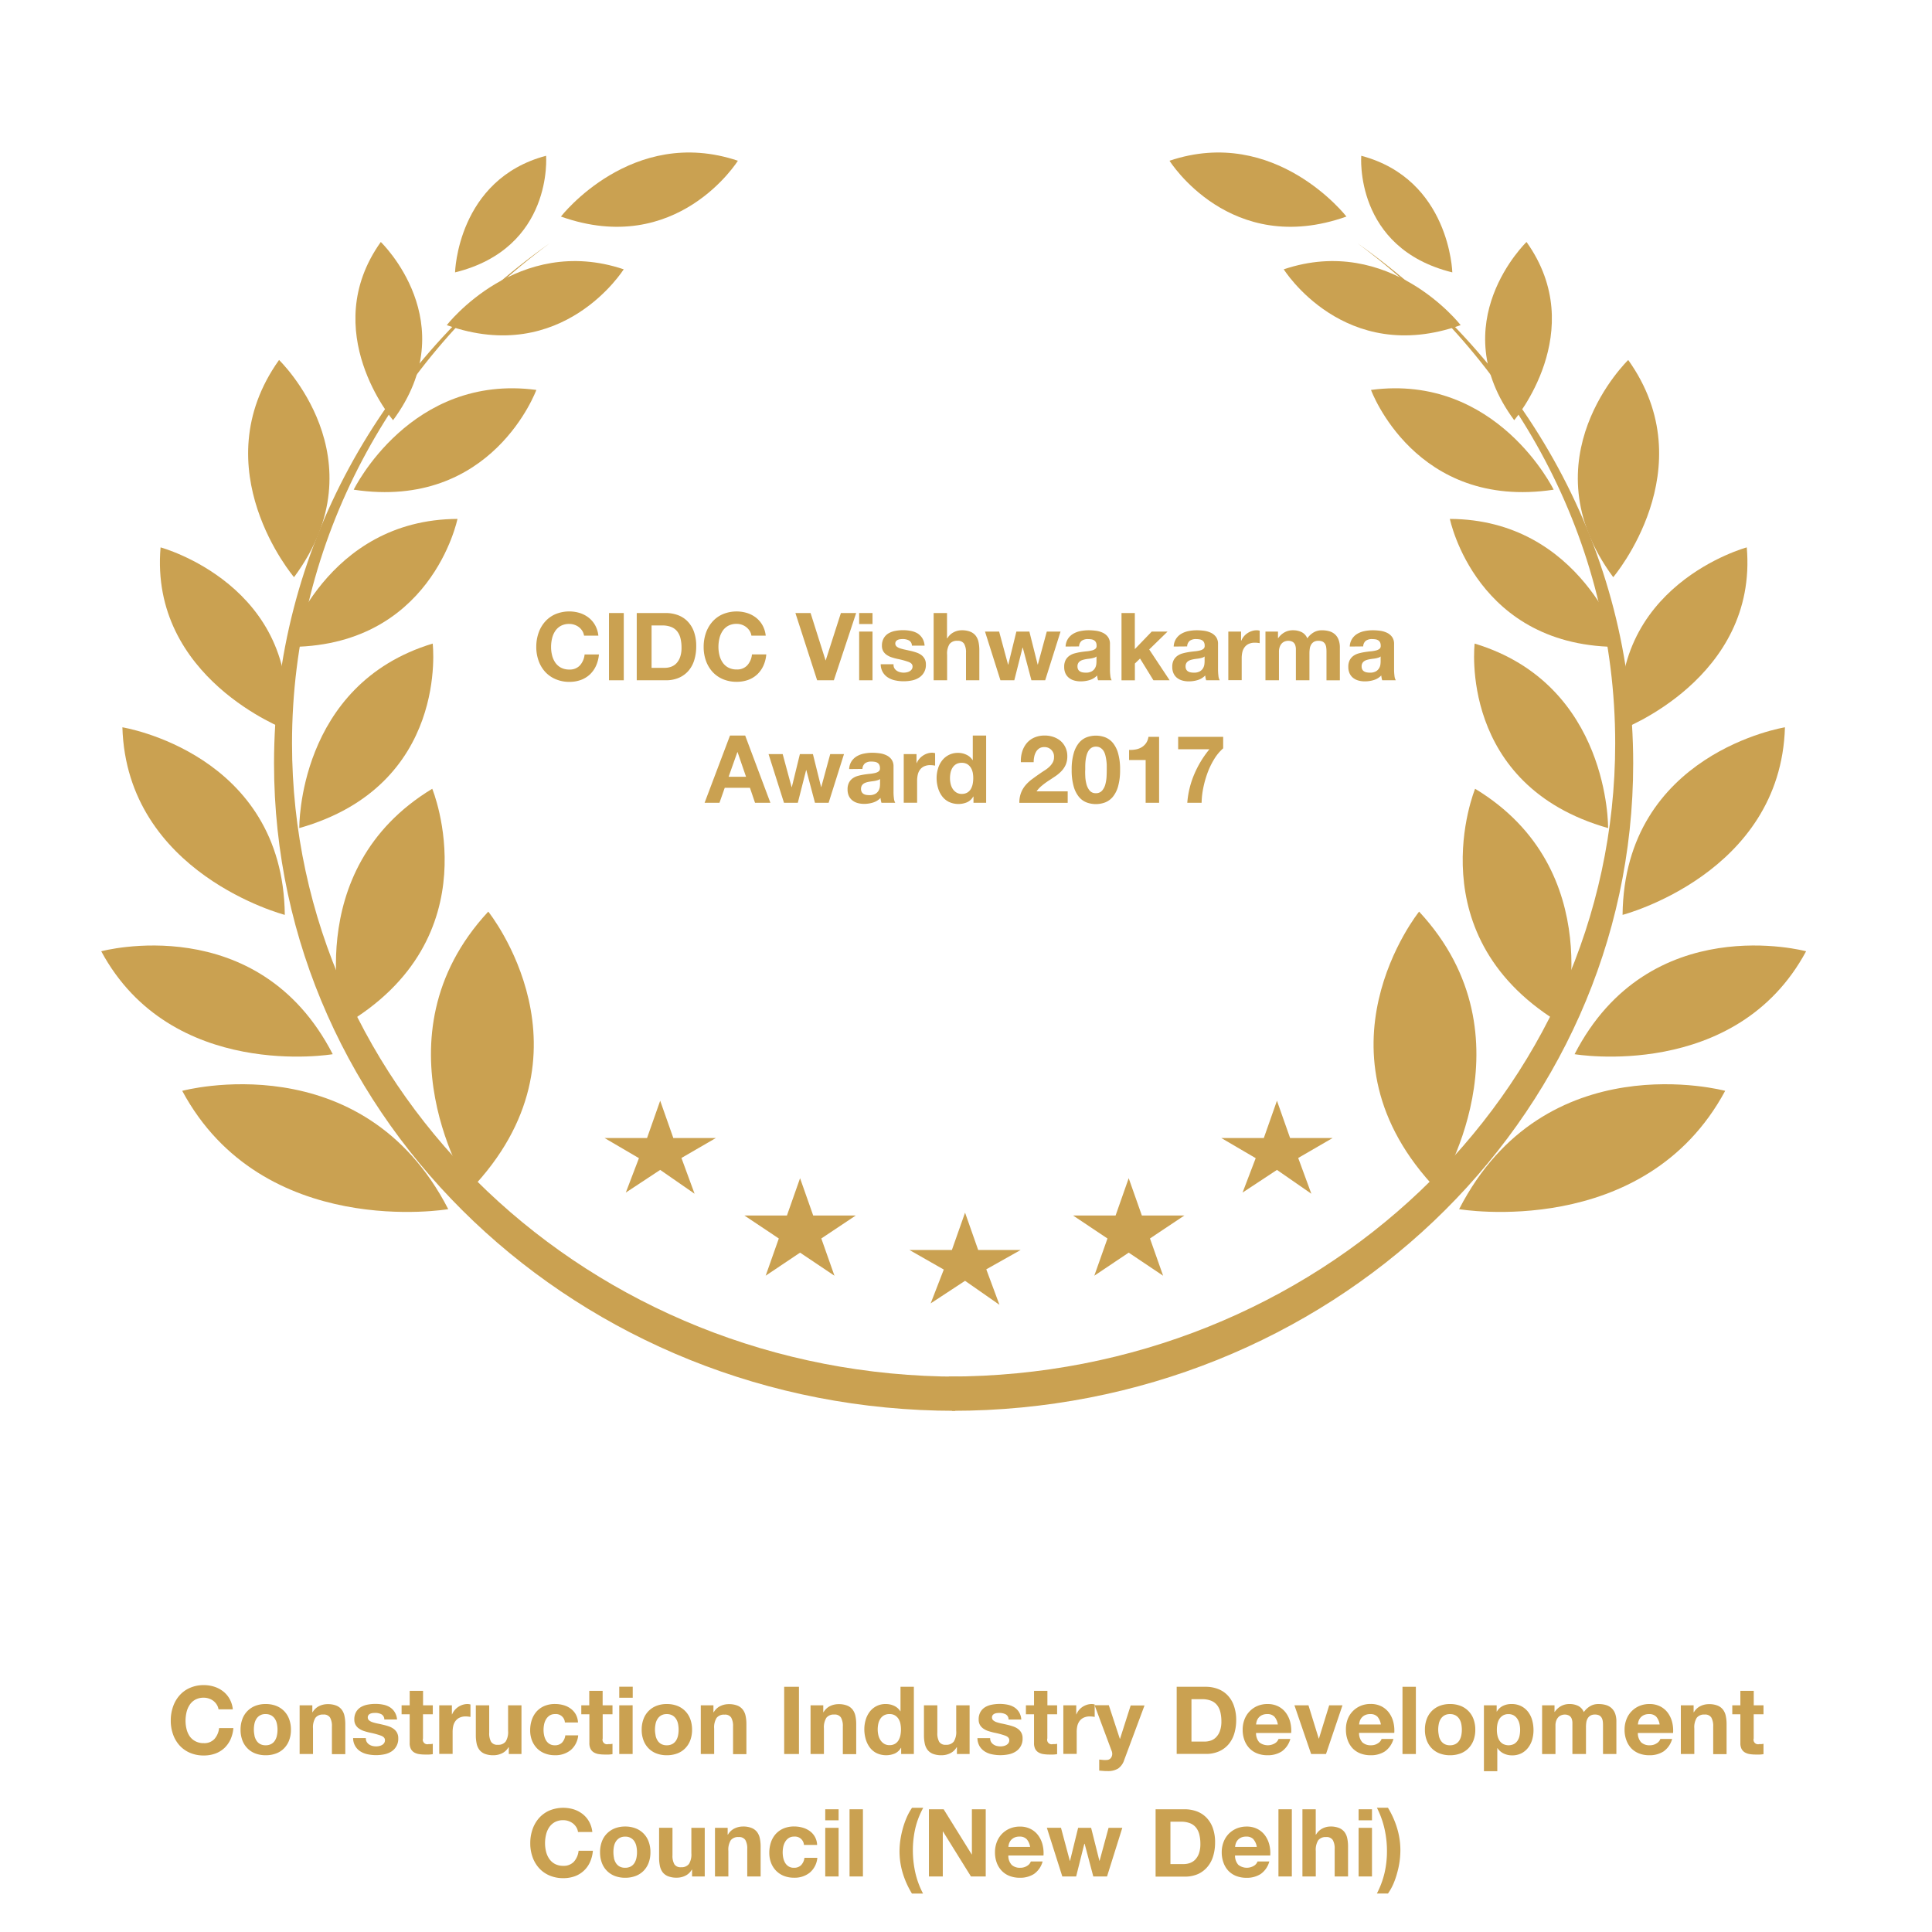 <svg xmlns="http://www.w3.org/2000/svg" xmlns:xlink="http://www.w3.org/1999/xlink" viewBox="0 0 800 800"><defs><style>.cls-1{isolation:isolate;}.cls-2{fill:#caa151;}.cls-3{opacity:0.15;mix-blend-mode:multiply;fill:url(#radial-gradient);}</style><radialGradient id="radial-gradient" cx="-7074.27" cy="162788.05" r="4305.69" gradientTransform="translate(1024.66 -776.97) scale(0.09 0.01)" gradientUnits="userSpaceOnUse"><stop offset="0" stop-color="#666"/><stop offset="0.25" stop-color="#848484" stop-opacity="0.79"/><stop offset="0.78" stop-color="#cfcfcf" stop-opacity="0.25"/><stop offset="1" stop-color="#f2f2f2" stop-opacity="0"/></radialGradient></defs><g class="cls-1"><g id="Layer_1" data-name="Layer 1"><path class="cls-2" d="M241.14,261.27a6.09,6.09,0,0,0-1.37-1.54,6.2,6.2,0,0,0-1.85-1,6.3,6.3,0,0,0-2.17-.37,7.17,7.17,0,0,0-3.51.79,6.71,6.71,0,0,0-2.34,2.15,9.34,9.34,0,0,0-1.3,3.06,14.93,14.93,0,0,0-.41,3.55,13.78,13.78,0,0,0,.41,3.41,9.15,9.15,0,0,0,1.3,3,6.73,6.73,0,0,0,2.34,2.12,7.17,7.17,0,0,0,3.51.8,5.65,5.65,0,0,0,4.39-1.72,7.91,7.91,0,0,0,1.93-4.52H248a14.25,14.25,0,0,1-1.21,4.72,11.46,11.46,0,0,1-2.57,3.59,11,11,0,0,1-3.75,2.26,13.71,13.71,0,0,1-4.72.78A14.28,14.28,0,0,1,230,281.2a12.34,12.34,0,0,1-4.31-3.06,13.47,13.47,0,0,1-2.69-4.59,16.86,16.86,0,0,1-.94-5.67,17.49,17.49,0,0,1,.94-5.79,13.79,13.79,0,0,1,2.69-4.66,12.23,12.23,0,0,1,4.31-3.12,15,15,0,0,1,10.1-.47,11.81,11.81,0,0,1,3.67,1.93,10.42,10.42,0,0,1,2.67,3.14,11.43,11.43,0,0,1,1.33,4.29h-5.93A5.14,5.14,0,0,0,241.14,261.27Z"/><path class="cls-2" d="M258.29,253.84v27.85h-6.12V253.84Z"/><path class="cls-2" d="M275.69,253.84a14.41,14.41,0,0,1,5,.86,10.87,10.87,0,0,1,4,2.57,12,12,0,0,1,2.65,4.29,17.31,17.31,0,0,1,.95,6.05,19.21,19.21,0,0,1-.78,5.61,12.24,12.24,0,0,1-2.35,4.45,11.06,11.06,0,0,1-3.94,2.94,13.29,13.29,0,0,1-5.56,1.08h-12V253.84Zm-.43,22.7a7.75,7.75,0,0,0,2.57-.43,5.7,5.7,0,0,0,2.23-1.42,7.21,7.21,0,0,0,1.56-2.6,11.37,11.37,0,0,0,.58-3.9,15.87,15.87,0,0,0-.41-3.8,7.65,7.65,0,0,0-1.34-2.91,6.05,6.05,0,0,0-2.48-1.85,9.86,9.86,0,0,0-3.8-.64H269.8v17.55Z"/><path class="cls-2" d="M310.44,261.27a6.25,6.25,0,0,0-3.22-2.57,6.29,6.29,0,0,0-2.16-.37,7.17,7.17,0,0,0-3.51.79,6.54,6.54,0,0,0-2.34,2.15,9.35,9.35,0,0,0-1.31,3.06,15.46,15.46,0,0,0-.41,3.55,14.28,14.28,0,0,0,.41,3.41,9.17,9.17,0,0,0,1.31,3,6.55,6.55,0,0,0,2.34,2.12,7.17,7.17,0,0,0,3.51.8,5.63,5.63,0,0,0,4.38-1.72,7.85,7.85,0,0,0,1.93-4.52h5.93a14,14,0,0,1-1.21,4.72,11.46,11.46,0,0,1-2.57,3.59,11,11,0,0,1-3.74,2.26,13.75,13.75,0,0,1-4.72.78,14.33,14.33,0,0,1-5.76-1.11,12.34,12.34,0,0,1-4.31-3.06,13.63,13.63,0,0,1-2.69-4.59,16.86,16.86,0,0,1-.93-5.67,17.49,17.49,0,0,1,.93-5.79,14,14,0,0,1,2.69-4.66,12.23,12.23,0,0,1,4.31-3.12,15,15,0,0,1,10.1-.47,11.81,11.81,0,0,1,3.67,1.93,10.42,10.42,0,0,1,2.67,3.14,11.25,11.25,0,0,1,1.33,4.29h-5.93A5,5,0,0,0,310.44,261.27Z"/><path class="cls-2" d="M338.36,281.69l-9-27.85h6.28l6.2,19.58h.08l6.28-19.58h6.32l-9.24,27.85Z"/><path class="cls-2" d="M355.76,258.4v-4.56h5.53v4.56Zm5.53,3.12v20.17h-5.53V261.52Z"/><path class="cls-2" d="M370.32,276.67a3.37,3.37,0,0,0,1,1.06,4.19,4.19,0,0,0,1.34.6,6.39,6.39,0,0,0,1.58.2,6,6,0,0,0,1.23-.14,4,4,0,0,0,1.17-.43,2.63,2.63,0,0,0,.88-.78,2.06,2.06,0,0,0,.35-1.23c0-.83-.55-1.45-1.66-1.87a34.1,34.1,0,0,0-4.62-1.25c-.81-.18-1.59-.39-2.36-.64a7.94,7.94,0,0,1-2.05-1,4.75,4.75,0,0,1-1.44-1.52,4.32,4.32,0,0,1-.55-2.24,6.06,6.06,0,0,1,.77-3.2,5.55,5.55,0,0,1,2-2,8.79,8.79,0,0,1,2.81-1,16.93,16.93,0,0,1,3.2-.29,15.88,15.88,0,0,1,3.18.31,8.64,8.64,0,0,1,2.75,1,6.51,6.51,0,0,1,2,2,6.6,6.6,0,0,1,.95,3.1h-5.26a2.41,2.41,0,0,0-1.21-2.16,5.52,5.52,0,0,0-2.58-.57,9.22,9.22,0,0,0-1,.06,3.34,3.34,0,0,0-1,.25,2,2,0,0,0-.76.57,1.64,1.64,0,0,0,.23,2.2,4,4,0,0,0,1.42.76,18.09,18.09,0,0,0,2,.53l2.3.51a22.81,22.81,0,0,1,2.36.66,7.73,7.73,0,0,1,2.05,1,5,5,0,0,1,1.44,1.6,4.66,4.66,0,0,1,.55,2.36,6.11,6.11,0,0,1-2.89,5.5,8.48,8.48,0,0,1-2.94,1.15,17.29,17.29,0,0,1-3.38.33,16.3,16.3,0,0,1-3.43-.35,8.84,8.84,0,0,1-3-1.17,6.37,6.37,0,0,1-3.06-5.54H370A3,3,0,0,0,370.32,276.67Z"/><path class="cls-2" d="M392.14,253.84v10.49h.12a6.38,6.38,0,0,1,2.69-2.55,7.17,7.17,0,0,1,3.2-.8,9.41,9.41,0,0,1,3.64.6,5.39,5.39,0,0,1,2.25,1.68,6.56,6.56,0,0,1,1.15,2.61,16.37,16.37,0,0,1,.33,3.41v12.41H400V270.3a7.08,7.08,0,0,0-.78-3.73,3,3,0,0,0-2.77-1.22,3.8,3.8,0,0,0-3.27,1.34,7.45,7.45,0,0,0-1,4.43v10.57H386.6V253.84Z"/><path class="cls-2" d="M427.09,281.69l-3.59-13.54h-.08L420,281.69h-5.74l-6.39-20.17h5.85l3.7,13.69h.08l3.36-13.69h5.38l3.43,13.65h.08l3.7-13.65h5.7l-6.36,20.17Z"/><path class="cls-2" d="M441.24,267.72a6.36,6.36,0,0,1,1-3.23,6.63,6.63,0,0,1,2.18-2.07,9.48,9.48,0,0,1,3-1.11,17.11,17.11,0,0,1,3.34-.33,23.11,23.11,0,0,1,3.08.21,9.55,9.55,0,0,1,2.85.84,5.5,5.5,0,0,1,2.1,1.74,4.81,4.81,0,0,1,.82,2.94V277.2a19.89,19.89,0,0,0,.16,2.61,4.52,4.52,0,0,0,.55,1.88h-5.62a8,8,0,0,1-.26-1,8.12,8.12,0,0,1-.13-1,7.34,7.34,0,0,1-3.12,1.91,12.69,12.69,0,0,1-3.67.54,9.67,9.67,0,0,1-2.69-.35,6.12,6.12,0,0,1-2.18-1.09,5.13,5.13,0,0,1-1.47-1.87,6.36,6.36,0,0,1-.52-2.69,5.91,5.91,0,0,1,.6-2.83,5.07,5.07,0,0,1,1.56-1.77,6.85,6.85,0,0,1,2.19-1,23.09,23.09,0,0,1,2.47-.53c.84-.13,1.65-.23,2.46-.31a14.27,14.27,0,0,0,2.14-.35,3.68,3.68,0,0,0,1.49-.68,1.5,1.5,0,0,0,.5-1.31,2.86,2.86,0,0,0-.29-1.42,2.06,2.06,0,0,0-.78-.82,3,3,0,0,0-1.13-.39,10,10,0,0,0-1.38-.1,4.29,4.29,0,0,0-2.58.7,3.14,3.14,0,0,0-1.09,2.34Zm12.79,4.1a2.44,2.44,0,0,1-.87.49,10.94,10.94,0,0,1-1.13.29c-.41.08-.83.14-1.27.19s-.89.12-1.33.2a11.07,11.07,0,0,0-1.23.31,3.7,3.7,0,0,0-1.05.53,2.44,2.44,0,0,0-.72.84,2.67,2.67,0,0,0-.27,1.28,2.63,2.63,0,0,0,.27,1.25,2,2,0,0,0,.74.8,3.09,3.09,0,0,0,1.09.41,6.88,6.88,0,0,0,1.29.12,4.8,4.8,0,0,0,2.53-.55,3.63,3.63,0,0,0,1.33-1.31,4.16,4.16,0,0,0,.53-1.54,11.36,11.36,0,0,0,.09-1.24Z"/><path class="cls-2" d="M469.91,253.84v14.94l7-7.26h6.55l-7.6,7.41,8.46,12.76h-6.71l-5.54-9-2.14,2.06v6.95h-5.54V253.84Z"/><path class="cls-2" d="M486,267.72a6.45,6.45,0,0,1,1-3.23,6.63,6.63,0,0,1,2.18-2.07,9.54,9.54,0,0,1,3-1.11,16.94,16.94,0,0,1,3.33-.33,23,23,0,0,1,3.08.21,9.55,9.55,0,0,1,2.85.84,5.6,5.6,0,0,1,2.11,1.74,4.88,4.88,0,0,1,.81,2.94V277.2a21.78,21.78,0,0,0,.16,2.61,4.52,4.52,0,0,0,.55,1.88h-5.62a8,8,0,0,1-.25-1,8.13,8.13,0,0,1-.14-1,7.28,7.28,0,0,1-3.12,1.91,12.69,12.69,0,0,1-3.67.54,9.67,9.67,0,0,1-2.69-.35,6.12,6.12,0,0,1-2.18-1.09,5.1,5.1,0,0,1-1.46-1.87,6.36,6.36,0,0,1-.53-2.69,5.91,5.91,0,0,1,.6-2.83,5.17,5.17,0,0,1,1.56-1.77,6.85,6.85,0,0,1,2.19-1,23.63,23.63,0,0,1,2.47-.53c.84-.13,1.65-.23,2.46-.31a14.63,14.63,0,0,0,2.15-.35,3.63,3.63,0,0,0,1.48-.68,1.54,1.54,0,0,0,.51-1.31,2.85,2.85,0,0,0-.3-1.42,2.06,2.06,0,0,0-.78-.82,3,3,0,0,0-1.13-.39,10,10,0,0,0-1.38-.1,4.29,4.29,0,0,0-2.58.7,3.17,3.17,0,0,0-1.09,2.34Zm12.8,4.1a2.58,2.58,0,0,1-.88.49,10.94,10.94,0,0,1-1.13.29c-.41.08-.83.14-1.27.19s-.88.12-1.33.2a10.38,10.38,0,0,0-1.22.31,3.63,3.63,0,0,0-1.06.53,2.44,2.44,0,0,0-.72.84,2.67,2.67,0,0,0-.27,1.28,2.63,2.63,0,0,0,.27,1.25,2,2,0,0,0,.74.8,3.09,3.09,0,0,0,1.09.41,6.88,6.88,0,0,0,1.29.12,4.86,4.86,0,0,0,2.54-.55,3.6,3.6,0,0,0,1.32-1.31,4.16,4.16,0,0,0,.53-1.54,11.83,11.83,0,0,0,.1-1.24Z"/><path class="cls-2" d="M513.9,261.52v3.75H514a6.86,6.86,0,0,1,2.57-3.1,7.35,7.35,0,0,1,1.83-.88,6.57,6.57,0,0,1,2-.31,4.26,4.26,0,0,1,1.21.19v5.15c-.26-.05-.57-.1-.93-.14a9.74,9.74,0,0,0-1.06-.05,5.86,5.86,0,0,0-2.57.5,4.48,4.48,0,0,0-1.7,1.39,5.6,5.6,0,0,0-.92,2,11.31,11.31,0,0,0-.27,2.54v9.09h-5.54V261.52Z"/><path class="cls-2" d="M529.19,261.52v2.73h.08a7.73,7.73,0,0,1,2.63-2.41,7,7,0,0,1,3.53-.86,8.06,8.06,0,0,1,3.49.74,4.9,4.9,0,0,1,2.4,2.61,8.65,8.65,0,0,1,2.43-2.34,6.55,6.55,0,0,1,3.65-1,10.76,10.76,0,0,1,3,.39,5.87,5.87,0,0,1,2.34,1.25,5.6,5.6,0,0,1,1.52,2.24,8.93,8.93,0,0,1,.55,3.33v13.5h-5.54V270.26c0-.68,0-1.31-.08-1.91a4.07,4.07,0,0,0-.42-1.56,2.71,2.71,0,0,0-1-1.06,3.83,3.83,0,0,0-1.85-.38,3.62,3.62,0,0,0-1.89.44,3.25,3.25,0,0,0-1.13,1.17,4.54,4.54,0,0,0-.55,1.64,12.7,12.7,0,0,0-.14,1.85v11.24H536.6V270.38c0-.6,0-1.19,0-1.78a5.3,5.3,0,0,0-.33-1.62,2.58,2.58,0,0,0-1-1.19,3.75,3.75,0,0,0-2-.44,4,4,0,0,0-1,.17,3.52,3.52,0,0,0-1.25.66,3.91,3.91,0,0,0-1,1.41,5.63,5.63,0,0,0-.43,2.4v11.7H524V261.52Z"/><path class="cls-2" d="M558.9,267.72a6.45,6.45,0,0,1,1-3.23,6.63,6.63,0,0,1,2.18-2.07,9.54,9.54,0,0,1,3-1.11,16.94,16.94,0,0,1,3.33-.33,23.11,23.11,0,0,1,3.08.21,9.55,9.55,0,0,1,2.85.84,5.5,5.5,0,0,1,2.1,1.74,4.81,4.81,0,0,1,.82,2.94V277.2a19.89,19.89,0,0,0,.16,2.61,4.68,4.68,0,0,0,.55,1.88h-5.62a6.45,6.45,0,0,1-.25-1,6.56,6.56,0,0,1-.14-1,7.28,7.28,0,0,1-3.12,1.91,12.69,12.69,0,0,1-3.67.54,9.67,9.67,0,0,1-2.69-.35,6.12,6.12,0,0,1-2.18-1.09,5,5,0,0,1-1.46-1.87,6.21,6.21,0,0,1-.53-2.69,5.91,5.91,0,0,1,.6-2.83,5.17,5.17,0,0,1,1.56-1.77,6.85,6.85,0,0,1,2.19-1,23.27,23.27,0,0,1,2.48-.53c.83-.13,1.65-.23,2.45-.31a14.63,14.63,0,0,0,2.15-.35,3.7,3.7,0,0,0,1.48-.68,1.5,1.5,0,0,0,.5-1.31,2.86,2.86,0,0,0-.29-1.42,2.06,2.06,0,0,0-.78-.82,3,3,0,0,0-1.13-.39,10,10,0,0,0-1.38-.1,4.29,4.29,0,0,0-2.58.7,3.14,3.14,0,0,0-1.09,2.34Zm12.79,4.1a2.44,2.44,0,0,1-.87.49,10.94,10.94,0,0,1-1.13.29c-.41.08-.83.14-1.27.19s-.89.12-1.33.2a11.07,11.07,0,0,0-1.23.31,3.7,3.7,0,0,0-1.05.53,2.44,2.44,0,0,0-.72.84,2.67,2.67,0,0,0-.27,1.28,2.63,2.63,0,0,0,.27,1.25,2,2,0,0,0,.74.8,3.09,3.09,0,0,0,1.09.41,6.88,6.88,0,0,0,1.29.12,4.86,4.86,0,0,0,2.54-.55,3.68,3.68,0,0,0,1.32-1.31,4.16,4.16,0,0,0,.53-1.54,11.36,11.36,0,0,0,.09-1.24Z"/><path class="cls-2" d="M308.56,304.57,319,332.41h-6.36l-2.11-6.2H300.1l-2.18,6.2h-6.16l10.52-27.84Zm.36,17.08-3.51-10.22h-.08l-3.63,10.22Z"/><path class="cls-2" d="M337.46,332.41l-3.58-13.53h-.08l-3.44,13.53h-5.73l-6.39-20.16h5.85l3.7,13.69h.08l3.35-13.69h5.39L340,325.9h.07l3.71-13.65h5.7l-6.36,20.16Z"/><path class="cls-2" d="M351.62,318.45a6.39,6.39,0,0,1,1-3.24,6.71,6.71,0,0,1,2.18-2.06,9.48,9.48,0,0,1,3-1.11,17.13,17.13,0,0,1,3.34-.34,23.14,23.14,0,0,1,3.08.22,9.27,9.27,0,0,1,2.85.84,5.55,5.55,0,0,1,2.1,1.73,4.84,4.84,0,0,1,.82,2.95v10.49a19.89,19.89,0,0,0,.16,2.61,4.64,4.64,0,0,0,.54,1.87H365a7.85,7.85,0,0,1-.26-1,8.28,8.28,0,0,1-.13-1,7.25,7.25,0,0,1-3.12,1.91,12.37,12.37,0,0,1-3.67.55,10.06,10.06,0,0,1-2.69-.35,6.12,6.12,0,0,1-2.18-1.09,5.1,5.1,0,0,1-1.47-1.87,6.41,6.41,0,0,1-.52-2.7,5.89,5.89,0,0,1,.6-2.82,5.09,5.09,0,0,1,1.56-1.78,7.06,7.06,0,0,1,2.19-1,23.09,23.09,0,0,1,2.47-.53c.83-.13,1.65-.23,2.46-.31a15.94,15.94,0,0,0,2.14-.35,3.82,3.82,0,0,0,1.49-.68,1.5,1.5,0,0,0,.5-1.31,2.86,2.86,0,0,0-.29-1.42,2.06,2.06,0,0,0-.78-.82,2.86,2.86,0,0,0-1.13-.39,8.65,8.65,0,0,0-1.39-.1,4.17,4.17,0,0,0-2.57.7,3.14,3.14,0,0,0-1.09,2.34Zm12.79,4.1a2.26,2.26,0,0,1-.88.48,8.43,8.43,0,0,1-1.13.3c-.4.07-.82.14-1.26.19s-.89.12-1.33.2a8.52,8.52,0,0,0-1.23.31,3.68,3.68,0,0,0-1.05.52,2.64,2.64,0,0,0-.72.84,2.74,2.74,0,0,0-.28,1.29,2.62,2.62,0,0,0,.28,1.25,2.11,2.11,0,0,0,.74.8,3.21,3.21,0,0,0,1.09.41,6.88,6.88,0,0,0,1.29.11,4.93,4.93,0,0,0,2.53-.54,3.63,3.63,0,0,0,1.33-1.31,4.42,4.42,0,0,0,.53-1.54,11.35,11.35,0,0,0,.09-1.25Z"/><path class="cls-2" d="M379.51,312.25V316h.07a6.6,6.6,0,0,1,1.06-1.73,6.84,6.84,0,0,1,1.52-1.37A7.32,7.32,0,0,1,384,312a6.58,6.58,0,0,1,2-.32,4.42,4.42,0,0,1,1.21.2v5.15c-.26-.05-.58-.1-.94-.14a9.51,9.51,0,0,0-1.05-.06,5.9,5.9,0,0,0-2.58.51,4.51,4.51,0,0,0-1.69,1.38,5.56,5.56,0,0,0-.92,2.05,11.31,11.31,0,0,0-.27,2.54v9.08h-5.54V312.25Z"/><path class="cls-2" d="M403,329.84a5.72,5.72,0,0,1-2.55,2.36,9.33,9.33,0,0,1-7.55-.16,7.88,7.88,0,0,1-2.83-2.38,10.64,10.64,0,0,1-1.67-3.45,14.36,14.36,0,0,1-.57-4,13.47,13.47,0,0,1,.57-3.92,10.08,10.08,0,0,1,1.67-3.34,8.16,8.16,0,0,1,6.69-3.2,7.87,7.87,0,0,1,3.41.77,5.92,5.92,0,0,1,2.56,2.24h.08V304.57h5.53v27.84H403.1v-2.57Zm-.23-10a6,6,0,0,0-.8-2,4.63,4.63,0,0,0-1.46-1.43,4.36,4.36,0,0,0-2.27-.54,4.55,4.55,0,0,0-2.3.54,4.43,4.43,0,0,0-1.5,1.45,6.37,6.37,0,0,0-.82,2,11.1,11.1,0,0,0-.25,2.4,10.38,10.38,0,0,0,.27,2.34,6.43,6.43,0,0,0,.88,2.09,4.88,4.88,0,0,0,1.52,1.48,4.09,4.09,0,0,0,2.2.57,4.49,4.49,0,0,0,2.29-.55,4.17,4.17,0,0,0,1.46-1.46,6.76,6.76,0,0,0,.78-2.09,12.73,12.73,0,0,0,.23-2.42A12.34,12.34,0,0,0,402.79,319.88Z"/><path class="cls-2" d="M423.26,311.26a10.2,10.2,0,0,1,1.87-3.51,8.53,8.53,0,0,1,3.15-2.34,10.53,10.53,0,0,1,4.34-.84,10.86,10.86,0,0,1,3.57.58,9.22,9.22,0,0,1,3,1.68,8.06,8.06,0,0,1,2,2.69,8.22,8.22,0,0,1,.76,3.59,8.69,8.69,0,0,1-.66,3.55,9.25,9.25,0,0,1-1.76,2.63,14.82,14.82,0,0,1-2.47,2.09c-.92.62-1.85,1.24-2.79,1.85s-1.85,1.27-2.73,2a12.44,12.44,0,0,0-2.34,2.46h12.91v4.75H422.09a11.27,11.27,0,0,1,.69-4.13,10.84,10.84,0,0,1,1.85-3.14,16,16,0,0,1,2.75-2.55c1.05-.78,2.16-1.58,3.33-2.38.6-.42,1.24-.84,1.91-1.27a12.07,12.07,0,0,0,1.85-1.42,7.69,7.69,0,0,0,1.41-1.76,4.31,4.31,0,0,0,.56-2.22,3.89,3.89,0,0,0-4.09-4.21,3.55,3.55,0,0,0-2.05.56,4.15,4.15,0,0,0-1.34,1.48,6.71,6.71,0,0,0-.72,2,11.09,11.09,0,0,0-.22,2.2h-5.3A13,13,0,0,1,423.26,311.26Z"/><path class="cls-2" d="M444.58,312a12,12,0,0,1,2.16-4.35,7.8,7.8,0,0,1,3.18-2.34,11,11,0,0,1,7.72,0,7.92,7.92,0,0,1,3.2,2.34A11.82,11.82,0,0,1,463,312a23.69,23.69,0,0,1,.8,6.69,24.59,24.59,0,0,1-.8,6.84,11.87,11.87,0,0,1-2.18,4.39,7.92,7.92,0,0,1-3.2,2.34,11,11,0,0,1-7.72,0,7.8,7.8,0,0,1-3.18-2.34,12,12,0,0,1-2.16-4.39,24.59,24.59,0,0,1-.8-6.84A23.69,23.69,0,0,1,444.58,312Zm4.81,9.51a15.16,15.16,0,0,0,.49,3.2,6.71,6.71,0,0,0,1.31,2.63,3.12,3.12,0,0,0,2.57,1.1,3.23,3.23,0,0,0,2.63-1.1,6.61,6.61,0,0,0,1.33-2.63,15.83,15.83,0,0,0,.49-3.2c.05-1.1.07-2,.07-2.82,0-.47,0-1,0-1.7s-.07-1.35-.16-2.05a18.57,18.57,0,0,0-.39-2.08A6.43,6.43,0,0,0,457,311a4.28,4.28,0,0,0-1.29-1.32,3.4,3.4,0,0,0-1.91-.51,3.33,3.33,0,0,0-1.89.51,4.16,4.16,0,0,0-1.25,1.32,7.4,7.4,0,0,0-.76,1.86,14.93,14.93,0,0,0-.39,2.08c-.08.7-.12,1.39-.13,2.05s0,1.23,0,1.7C449.32,319.43,449.34,320.37,449.39,321.47Z"/><path class="cls-2" d="M474.39,332.41v-17.7h-6.86v-4.18a12.83,12.83,0,0,0,2.79-.21,7.25,7.25,0,0,0,2.41-.9,6,6,0,0,0,1.82-1.69,6.07,6.07,0,0,0,1-2.62h4.41v27.3Z"/><path class="cls-2" d="M502.69,314.47a32,32,0,0,0-2.77,5.81,42.54,42.54,0,0,0-1.72,6.24,33.78,33.78,0,0,0-.64,5.89h-5.93a37.12,37.12,0,0,1,2.87-11.77,42,42,0,0,1,6.29-10.38H487.85v-5.15h18.64v4.76A19.32,19.32,0,0,0,502.69,314.47Z"/><path class="cls-2" d="M395.55,584.19c-155.78,0-282.08-120-282.08-268.07,0-88.29,44.93-166.59,114.22-215.44-64.94,48-106.77,122.88-106.77,207.12,0,144.83,123.54,262.24,276,262.24Z"/><path class="cls-2" d="M394.19,584.19c155.79,0,282.08-120,282.08-268.07,0-88.29-44.93-166.59-114.23-215.44,65,48,106.78,122.88,106.78,207.12C668.82,452.63,545.28,570,392.88,570Z"/><path class="cls-2" d="M194.59,492.86s-40.94-63.12,7.59-115.38C202.18,377.48,249.28,436,194.59,492.86Z"/><path class="cls-2" d="M185.61,500.69s-76.79,13.07-110.16-49C75.45,451.71,150,431.5,185.61,500.69Z"/><path class="cls-2" d="M137.78,436.52S71,447.9,41.92,393.9C41.92,393.9,106.81,376.32,137.78,436.52Z"/><path class="cls-2" d="M117.93,378.83s-65.46-17-67.25-77.67C50.68,301.16,117.23,311.82,117.93,378.83Z"/><path class="cls-2" d="M118.39,302.08s-56.55-21.27-51.9-75.42C66.49,226.66,124.65,242.34,118.39,302.08Z"/><path class="cls-2" d="M121.75,239s-38.27-44.95-6.2-89.94C115.55,149.07,158.09,189.88,121.75,239Z"/><path class="cls-2" d="M162.76,174s-31.4-36.88-5.08-73.8C157.68,100.19,192.6,133.69,162.76,174Z"/><path class="cls-2" d="M188.43,112.79s.94-38.55,37.69-48.29C226.12,64.5,229.23,102.72,188.43,112.79Z"/><path class="cls-2" d="M142.18,424.61s-18.88-64.29,36.8-98C179,326.6,204.4,388.39,142.18,424.61Z"/><path class="cls-2" d="M123.93,342.89s-.81-59.45,55.24-76.4C179.17,266.49,186.19,325.22,123.93,342.89Z"/><path class="cls-2" d="M118.43,267.87s16.56-52.75,71-53C189.43,214.86,178.58,268.59,118.43,267.87Z"/><path class="cls-2" d="M146.46,202.77s23.54-48.24,75.63-41.31C222.09,161.46,203.86,211.4,146.46,202.77Z"/><path class="cls-2" d="M185,134.63s29.38-37.88,73.27-23.11C258.23,111.52,233.13,151.75,185,134.63Z"/><path class="cls-2" d="M232.27,89.67s29.38-37.87,73.27-23.11C305.54,66.56,280.43,106.79,232.27,89.67Z"/><path class="cls-2" d="M595.21,492.86s40.94-63.12-7.59-115.38C587.62,377.48,540.51,436,595.21,492.86Z"/><path class="cls-2" d="M604.19,500.69s76.78,13.07,110.17-49C714.36,451.71,639.77,431.5,604.19,500.69Z"/><path class="cls-2" d="M652,436.52s66.82,11.38,95.87-42.62C747.88,393.9,683,376.32,652,436.52Z"/><path class="cls-2" d="M671.87,378.83s65.46-17,67.24-77.67C739.11,301.16,672.57,311.82,671.87,378.83Z"/><path class="cls-2" d="M671.4,302.08s56.56-21.27,51.9-75.42C723.3,226.66,665.13,242.34,671.4,302.08Z"/><path class="cls-2" d="M668,239s38.27-44.95,6.21-89.94C674.25,149.07,631.7,189.88,668,239Z"/><path class="cls-2" d="M627,174s31.41-36.88,5.1-73.8C632.13,100.19,597.2,133.69,627,174Z"/><path class="cls-2" d="M601.37,112.79s-1-38.55-37.7-48.29C563.67,64.5,560.57,102.72,601.37,112.79Z"/><path class="cls-2" d="M647.62,424.61s18.87-64.29-36.81-98C610.81,326.6,585.39,388.39,647.62,424.61Z"/><path class="cls-2" d="M665.88,342.89s.8-59.45-55.26-76.4C610.62,266.49,603.61,325.22,665.88,342.89Z"/><path class="cls-2" d="M671.36,267.87s-16.55-52.75-71-53C600.36,214.86,611.22,268.59,671.36,267.87Z"/><path class="cls-2" d="M643.34,202.77s-23.55-48.24-75.64-41.31C567.7,161.46,585.94,211.4,643.34,202.77Z"/><path class="cls-2" d="M604.83,134.63s-29.39-37.88-73.26-23.11C531.57,111.52,556.67,151.75,604.83,134.63Z"/><path class="cls-2" d="M557.53,89.67S528.15,51.8,484.27,66.56C484.27,66.56,509.37,106.79,557.53,89.67Z"/><polygon class="cls-2" points="399.61 502.13 405.04 517.58 422.65 517.58 408.4 525.6 413.85 540.29 399.61 530.36 385.37 539.71 390.8 525.7 376.56 517.58 394.16 517.58 399.61 502.13"/><polygon class="cls-2" points="467.37 487.87 472.82 503.32 490.42 503.32 476.18 512.82 481.62 528.25 467.37 518.69 453.13 528.24 458.58 512.83 444.33 503.32 461.94 503.32 467.37 487.87"/><polygon class="cls-2" points="331.29 487.87 336.73 503.32 354.34 503.32 340.09 512.82 345.53 528.25 331.29 518.69 317.05 528.24 322.49 512.83 308.24 503.32 325.85 503.32 331.29 487.87"/><polygon class="cls-2" points="528.76 455.78 534.2 471.23 551.81 471.23 537.56 479.49 543 494.3 528.76 484.43 514.52 493.82 519.96 479.57 505.71 471.23 523.32 471.23 528.76 455.78"/><polygon class="cls-2" points="273.37 455.78 278.81 471.23 296.42 471.23 282.17 479.49 287.61 494.3 273.37 484.43 259.13 493.82 264.57 479.57 250.33 471.23 267.93 471.23 273.37 455.78"/><path class="cls-3" d="M779.06,639.28c0-20.74-169.72-37.56-379.06-37.56S20.94,618.54,20.94,639.28,190.66,676.86,400,676.86,779.06,660,779.06,639.28Z"/><path class="cls-2" d="M89.78,705.89a6.05,6.05,0,0,0-1.36-1.54,6.28,6.28,0,0,0-1.86-1,6.54,6.54,0,0,0-2.16-.37,7.17,7.17,0,0,0-3.51.8,6.62,6.62,0,0,0-2.34,2.15A9.38,9.38,0,0,0,77.24,709a15.4,15.4,0,0,0-.41,3.55,14.34,14.34,0,0,0,.41,3.41,9.33,9.33,0,0,0,1.31,3A6.66,6.66,0,0,0,80.89,721a7.17,7.17,0,0,0,3.51.8,5.67,5.67,0,0,0,4.39-1.72,8,8,0,0,0,1.93-4.52h5.92a14.31,14.31,0,0,1-1.2,4.72,11.49,11.49,0,0,1-2.58,3.59,11.08,11.08,0,0,1-3.74,2.26,13.75,13.75,0,0,1-4.72.78,14.28,14.28,0,0,1-5.75-1.11,12.38,12.38,0,0,1-4.31-3.06,13.57,13.57,0,0,1-2.69-4.59,16.62,16.62,0,0,1-.94-5.67,17.24,17.24,0,0,1,.94-5.79,13.79,13.79,0,0,1,2.69-4.66,12.14,12.14,0,0,1,4.31-3.12,14,14,0,0,1,5.75-1.14,14.14,14.14,0,0,1,4.35.67,11.66,11.66,0,0,1,3.66,1.93,10.3,10.3,0,0,1,2.67,3.14,11.08,11.08,0,0,1,1.33,4.29H90.48A5,5,0,0,0,89.78,705.89Z"/><path class="cls-2" d="M100.35,711.85a9.24,9.24,0,0,1,2.11-3.35,9.45,9.45,0,0,1,3.27-2.15,11.67,11.67,0,0,1,4.29-.75,11.81,11.81,0,0,1,4.31.75,9.49,9.49,0,0,1,3.3,2.15,9.36,9.36,0,0,1,2.1,3.35,12.29,12.29,0,0,1,.74,4.39,12.11,12.11,0,0,1-.74,4.37,9.36,9.36,0,0,1-2.1,3.33,9,9,0,0,1-3.3,2.13,12,12,0,0,1-4.31.74,11.88,11.88,0,0,1-4.29-.74,9,9,0,0,1-3.27-2.13,9.25,9.25,0,0,1-2.11-3.33,12.33,12.33,0,0,1-.74-4.37A12.52,12.52,0,0,1,100.35,711.85Zm5,6.75a6.29,6.29,0,0,0,.8,2.07,4.28,4.28,0,0,0,1.5,1.46,4.55,4.55,0,0,0,2.34.55,4.63,4.63,0,0,0,2.36-.55,4.1,4.1,0,0,0,1.52-1.46,6.08,6.08,0,0,0,.8-2.07,11.52,11.52,0,0,0,.24-2.36,11.86,11.86,0,0,0-.24-2.38,5.8,5.8,0,0,0-.8-2.06,4.37,4.37,0,0,0-1.52-1.47,4.63,4.63,0,0,0-2.36-.56,4.22,4.22,0,0,0-3.84,2,6,6,0,0,0-.8,2.06,11.85,11.85,0,0,0-.23,2.38A11.52,11.52,0,0,0,105.38,718.6Z"/><path class="cls-2" d="M129.33,706.14V709h.11a6.44,6.44,0,0,1,2.73-2.56,8,8,0,0,1,3.44-.79,9.44,9.44,0,0,1,3.64.6,5.29,5.29,0,0,1,2.24,1.68,6.36,6.36,0,0,1,1.15,2.61,16.28,16.28,0,0,1,.34,3.41v12.4h-5.54V714.92a7.08,7.08,0,0,0-.78-3.73,3,3,0,0,0-2.77-1.23,3.84,3.84,0,0,0-3.28,1.35,7.5,7.5,0,0,0-1,4.42V726.3h-5.54V706.14Z"/><path class="cls-2" d="M151.85,721.29a3.23,3.23,0,0,0,1,1.06,4.15,4.15,0,0,0,1.35.6,6.33,6.33,0,0,0,1.58.19A6,6,0,0,0,157,723a4.28,4.28,0,0,0,1.17-.43,2.72,2.72,0,0,0,.87-.78,2,2,0,0,0,.36-1.23c0-.83-.56-1.46-1.66-1.87a33.46,33.46,0,0,0-4.62-1.25c-.81-.18-1.6-.4-2.36-.64a7.94,7.94,0,0,1-2.05-1,4.65,4.65,0,0,1-1.44-1.52,4.25,4.25,0,0,1-.55-2.24,6,6,0,0,1,.76-3.2,5.66,5.66,0,0,1,2-2,8.7,8.7,0,0,1,2.81-1,16.86,16.86,0,0,1,3.2-.29,15.71,15.71,0,0,1,3.17.31,8.24,8.24,0,0,1,2.75,1.05,6.2,6.2,0,0,1,2,2,6.71,6.71,0,0,1,1,3.1h-5.27a2.43,2.43,0,0,0-1.21-2.17,5.57,5.57,0,0,0-2.57-.56,9.22,9.22,0,0,0-1,.06,3.41,3.41,0,0,0-1,.25,2,2,0,0,0-.76.57,1.49,1.49,0,0,0-.31,1,1.52,1.52,0,0,0,.54,1.21,4.2,4.2,0,0,0,1.43.76,17,17,0,0,0,2,.53c.75.15,1.52.32,2.3.51a23.53,23.53,0,0,1,2.36.66,7.66,7.66,0,0,1,2,1,5,5,0,0,1,1.45,1.6,4.73,4.73,0,0,1,.54,2.36,6.16,6.16,0,0,1-2.88,5.5,8.66,8.66,0,0,1-2.95,1.15,17.19,17.19,0,0,1-3.37.33,16.91,16.91,0,0,1-3.43-.35,9,9,0,0,1-3-1.17,6.46,6.46,0,0,1-3.06-5.54h5.27A3,3,0,0,0,151.85,721.29Z"/><path class="cls-2" d="M179.21,706.14v3.71h-4.06v10a1.88,1.88,0,0,0,2.34,2.34,8.77,8.77,0,0,0,.9,0,7,7,0,0,0,.82-.12v4.29a13.66,13.66,0,0,1-1.56.16c-.58,0-1.13,0-1.68,0a15.81,15.81,0,0,1-2.44-.18,5.6,5.6,0,0,1-2-.68,3.68,3.68,0,0,1-1.38-1.44,5.14,5.14,0,0,1-.51-2.46V709.85h-3.35v-3.71h3.35v-6h5.54v6Z"/><path class="cls-2" d="M187.12,706.14v3.74h.08a6.84,6.84,0,0,1,1.05-1.73,7.12,7.12,0,0,1,1.53-1.37,7.32,7.32,0,0,1,1.83-.87,6.53,6.53,0,0,1,2-.31,4.25,4.25,0,0,1,1.2.19v5.15c-.26-.05-.57-.1-.93-.14a9.79,9.79,0,0,0-1-.06,5.87,5.87,0,0,0-2.58.51,4.44,4.44,0,0,0-1.69,1.38,5.56,5.56,0,0,0-.92,2,11.31,11.31,0,0,0-.27,2.54v9.08h-5.54V706.14Z"/><path class="cls-2" d="M210.68,726.3v-2.8h-.12a6.2,6.2,0,0,1-2.73,2.53,8.06,8.06,0,0,1-3.43.78,9.73,9.73,0,0,1-3.65-.58,5.32,5.32,0,0,1-2.24-1.66,6.46,6.46,0,0,1-1.15-2.62,16.24,16.24,0,0,1-.33-3.41v-12.4h5.54v11.39a7.06,7.06,0,0,0,.78,3.72,3,3,0,0,0,2.76,1.23,3.86,3.86,0,0,0,3.28-1.34,7.48,7.48,0,0,0,1-4.43V706.14h5.54V726.3Z"/><path class="cls-2" d="M229.79,709.77a3.87,3.87,0,0,0-2.22.6,4.88,4.88,0,0,0-1.47,1.56,7,7,0,0,0-.8,2.11,11.84,11.84,0,0,0-.23,2.28,11.31,11.31,0,0,0,.23,2.22,7,7,0,0,0,.76,2.05,4.36,4.36,0,0,0,1.43,1.5,3.88,3.88,0,0,0,2.18.59,4,4,0,0,0,3.06-1.11,5.26,5.26,0,0,0,1.35-3h5.34a9.08,9.08,0,0,1-3.12,6.12,10,10,0,0,1-6.59,2.11,11,11,0,0,1-4.15-.76,9.13,9.13,0,0,1-3.22-2.12,9.81,9.81,0,0,1-2.07-3.26,11.4,11.4,0,0,1-.74-4.16,13.52,13.52,0,0,1,.68-4.34,10,10,0,0,1,2-3.48,9.32,9.32,0,0,1,3.24-2.28,11.09,11.09,0,0,1,4.37-.81,12.76,12.76,0,0,1,3.45.46,9.14,9.14,0,0,1,3,1.43,7.69,7.69,0,0,1,2.13,2.37,7.59,7.59,0,0,1,.93,3.38h-5.42A3.71,3.71,0,0,0,229.79,709.77Z"/><path class="cls-2" d="M253.62,706.14v3.71h-4.06v10a1.88,1.88,0,0,0,2.34,2.34,8.77,8.77,0,0,0,.9,0,7,7,0,0,0,.82-.12v4.29a13.66,13.66,0,0,1-1.56.16c-.58,0-1.13,0-1.68,0a15.81,15.81,0,0,1-2.44-.18,5.6,5.6,0,0,1-2-.68,3.68,3.68,0,0,1-1.38-1.44,5.14,5.14,0,0,1-.51-2.46V709.85h-3.35v-3.71H244v-6h5.54v6Z"/><path class="cls-2" d="M256.42,703v-4.56H262V703Zm5.54,3.12V726.3h-5.54V706.14Z"/><path class="cls-2" d="M266.45,711.85a9.36,9.36,0,0,1,2.1-3.35,9.49,9.49,0,0,1,3.28-2.15,11.63,11.63,0,0,1,4.29-.75,11.85,11.85,0,0,1,4.31.75,9.25,9.25,0,0,1,5.4,5.5,12.52,12.52,0,0,1,.74,4.39,12.33,12.33,0,0,1-.74,4.37,9.38,9.38,0,0,1-2.11,3.33,9,9,0,0,1-3.29,2.13,12.07,12.07,0,0,1-4.31.74,11.84,11.84,0,0,1-4.29-.74,9,9,0,0,1-3.28-2.13,9.36,9.36,0,0,1-2.1-3.33,12.11,12.11,0,0,1-.74-4.37A12.29,12.29,0,0,1,266.45,711.85Zm5,6.75a6.08,6.08,0,0,0,.8,2.07,4.12,4.12,0,0,0,1.5,1.46,4.5,4.5,0,0,0,2.34.55,4.63,4.63,0,0,0,2.36-.55,4.26,4.26,0,0,0,1.52-1.46,6.29,6.29,0,0,0,.8-2.07,12.26,12.26,0,0,0,.23-2.36,12.63,12.63,0,0,0-.23-2.38,6,6,0,0,0-.8-2.06,4.55,4.55,0,0,0-1.52-1.47,4.63,4.63,0,0,0-2.36-.56,4.5,4.5,0,0,0-2.34.56,4.4,4.4,0,0,0-1.5,1.47,5.8,5.8,0,0,0-.8,2.06,11.86,11.86,0,0,0-.24,2.38A11.52,11.52,0,0,0,271.48,718.6Z"/><path class="cls-2" d="M295.42,706.14V709h.12a6.39,6.39,0,0,1,2.73-2.56,7.92,7.92,0,0,1,3.43-.79,9.5,9.5,0,0,1,3.65.6,5.29,5.29,0,0,1,2.24,1.68,6.36,6.36,0,0,1,1.15,2.61,16.3,16.3,0,0,1,.33,3.41v12.4h-5.53V714.92a7.08,7.08,0,0,0-.78-3.73A3,3,0,0,0,300,710a3.84,3.84,0,0,0-3.28,1.35,7.42,7.42,0,0,0-1,4.42V726.3h-5.54V706.14Z"/><path class="cls-2" d="M330.83,698.46V726.3h-6.12V698.46Z"/><path class="cls-2" d="M340.9,706.14V709H341a6.5,6.5,0,0,1,2.73-2.56,8,8,0,0,1,3.44-.79,9.44,9.44,0,0,1,3.64.6,5.39,5.39,0,0,1,2.25,1.68,6.63,6.63,0,0,1,1.15,2.61,16.3,16.3,0,0,1,.33,3.41v12.4H349V714.92a7.08,7.08,0,0,0-.78-3.73,3,3,0,0,0-2.77-1.23,3.84,3.84,0,0,0-3.28,1.35,7.5,7.5,0,0,0-1,4.42V726.3h-5.54V706.14Z"/><path class="cls-2" d="M373.07,723.73a5.72,5.72,0,0,1-2.55,2.36,9.33,9.33,0,0,1-7.55-.16,8,8,0,0,1-2.83-2.38,10.64,10.64,0,0,1-1.67-3.45,14.36,14.36,0,0,1-.57-4.05,13.47,13.47,0,0,1,.57-3.92,10.17,10.17,0,0,1,1.67-3.34,8.12,8.12,0,0,1,6.69-3.19,8,8,0,0,1,3.41.75,6,6,0,0,1,2.56,2.25h.08V698.46h5.53V726.3h-5.26v-2.57Zm-.23-10a6.06,6.06,0,0,0-.8-2,4.56,4.56,0,0,0-1.47-1.43,4.3,4.3,0,0,0-2.26-.54,4.55,4.55,0,0,0-2.3.54,4.43,4.43,0,0,0-1.5,1.45,6.28,6.28,0,0,0-.82,2,11.1,11.1,0,0,0-.25,2.4,10.38,10.38,0,0,0,.27,2.34,6.43,6.43,0,0,0,.88,2.09,4.88,4.88,0,0,0,1.52,1.48,4.09,4.09,0,0,0,2.2.57,4.33,4.33,0,0,0,2.28-.55,4.11,4.11,0,0,0,1.47-1.46,6.76,6.76,0,0,0,.78-2.09,12.73,12.73,0,0,0,.23-2.42A12.52,12.52,0,0,0,372.84,713.76Z"/><path class="cls-2" d="M396.24,726.3v-2.8h-.12a6.2,6.2,0,0,1-2.73,2.53,8.06,8.06,0,0,1-3.43.78,9.73,9.73,0,0,1-3.65-.58,5.26,5.26,0,0,1-2.24-1.66,6.46,6.46,0,0,1-1.15-2.62,16.24,16.24,0,0,1-.33-3.41v-12.4h5.54v11.39a7.17,7.17,0,0,0,.77,3.72,3,3,0,0,0,2.77,1.23,3.86,3.86,0,0,0,3.28-1.34,7.48,7.48,0,0,0,1-4.43V706.14h5.54V726.3Z"/><path class="cls-2" d="M410.37,721.29a3.37,3.37,0,0,0,1,1.06,4.19,4.19,0,0,0,1.34.6,6.39,6.39,0,0,0,1.58.19,6,6,0,0,0,1.23-.13,4.28,4.28,0,0,0,1.17-.43,2.75,2.75,0,0,0,.88-.78,2.1,2.1,0,0,0,.35-1.23c0-.83-.55-1.46-1.66-1.87a32.68,32.68,0,0,0-4.62-1.25c-.8-.18-1.59-.4-2.36-.64a8.1,8.1,0,0,1-2.05-1,4.86,4.86,0,0,1-1.44-1.52,4.35,4.35,0,0,1-.54-2.24,6,6,0,0,1,.76-3.2,5.5,5.5,0,0,1,2-2,8.64,8.64,0,0,1,2.8-1,16.93,16.93,0,0,1,3.2-.29,15.88,15.88,0,0,1,3.18.31,8.33,8.33,0,0,1,2.75,1.05,6.4,6.4,0,0,1,2,2,6.6,6.6,0,0,1,.95,3.1h-5.26a2.43,2.43,0,0,0-1.21-2.17,5.64,5.64,0,0,0-2.58-.56,9.22,9.22,0,0,0-1,.06,3.34,3.34,0,0,0-1,.25,2,2,0,0,0-.76.57,1.49,1.49,0,0,0-.32,1,1.53,1.53,0,0,0,.55,1.21,4.15,4.15,0,0,0,1.42.76,18.09,18.09,0,0,0,2,.53c.76.15,1.52.32,2.3.51a22.81,22.81,0,0,1,2.36.66,7.73,7.73,0,0,1,2.05,1,4.9,4.9,0,0,1,1.44,1.6,4.63,4.63,0,0,1,.55,2.36,6.14,6.14,0,0,1-2.89,5.5,8.6,8.6,0,0,1-2.94,1.15,17.27,17.27,0,0,1-3.37.33,17.08,17.08,0,0,1-3.44-.35,8.84,8.84,0,0,1-3-1.17,6.75,6.75,0,0,1-2.15-2.17,6.82,6.82,0,0,1-.91-3.37H410A3.11,3.11,0,0,0,410.37,721.29Z"/><path class="cls-2" d="M437.73,706.14v3.71h-4.05v10a1.87,1.87,0,0,0,2.34,2.34,8.45,8.45,0,0,0,.89,0,6.73,6.73,0,0,0,.82-.12v4.29a13.66,13.66,0,0,1-1.56.16c-.57,0-1.13,0-1.68,0a15.68,15.68,0,0,1-2.43-.18,5.53,5.53,0,0,1-2-.68,3.64,3.64,0,0,1-1.39-1.44,5.27,5.27,0,0,1-.5-2.46V709.85h-3.36v-3.71h3.36v-6h5.54v6Z"/><path class="cls-2" d="M445.65,706.14v3.74h.08a6.84,6.84,0,0,1,1-1.73,7.07,7.07,0,0,1,1.52-1.37,7.32,7.32,0,0,1,1.83-.87,6.57,6.57,0,0,1,2-.31,4.26,4.26,0,0,1,1.21.19v5.15c-.26-.05-.57-.1-.93-.14a9.83,9.83,0,0,0-1.06-.06,5.86,5.86,0,0,0-2.57.51,4.55,4.55,0,0,0-1.7,1.38,5.72,5.72,0,0,0-.92,2,11.31,11.31,0,0,0-.27,2.54v9.08h-5.54V706.14Z"/><path class="cls-2" d="M463,732.31a8,8,0,0,1-4.44,1.05c-.58,0-1.14,0-1.7-.06l-1.7-.13V728.6l1.6.16a11.27,11.27,0,0,0,1.64,0,2.17,2.17,0,0,0,1.62-.86,2.77,2.77,0,0,0,.53-1.64,3.22,3.22,0,0,0-.24-1.24l-7.06-18.92h5.89L463.7,720h.08l4.41-13.81h5.73L465.5,728.8A6.8,6.8,0,0,1,463,732.31Z"/><path class="cls-2" d="M499.23,698.46a14.19,14.19,0,0,1,5,.86,10.92,10.92,0,0,1,4,2.57,11.73,11.73,0,0,1,2.65,4.29,17.28,17.28,0,0,1,1,6,19.33,19.33,0,0,1-.78,5.62,12.41,12.41,0,0,1-2.36,4.45,11.08,11.08,0,0,1-3.94,2.94,13.23,13.23,0,0,1-5.56,1.07h-12V698.46Zm-.42,22.7a8,8,0,0,0,2.57-.43,5.65,5.65,0,0,0,2.22-1.43,7.08,7.08,0,0,0,1.56-2.59,11.43,11.43,0,0,0,.59-3.9,16.39,16.39,0,0,0-.41-3.8A7.66,7.66,0,0,0,504,706.1a6,6,0,0,0-2.47-1.85,9.9,9.9,0,0,0-3.81-.65h-4.36v17.56Z"/><path class="cls-2" d="M521.46,721.47a5.68,5.68,0,0,0,6.48.37,3.48,3.48,0,0,0,1.48-1.78h4.88a9.27,9.27,0,0,1-3.59,5.19,10.55,10.55,0,0,1-5.85,1.56,11.43,11.43,0,0,1-4.29-.76,9,9,0,0,1-3.24-2.16,9.86,9.86,0,0,1-2.05-3.36,12.3,12.3,0,0,1-.72-4.29,11.83,11.83,0,0,1,.74-4.21,9.84,9.84,0,0,1,5.36-5.62,10.59,10.59,0,0,1,4.2-.81,9.61,9.61,0,0,1,4.48,1,8.85,8.85,0,0,1,3.14,2.67,11.09,11.09,0,0,1,1.78,3.82,14.51,14.51,0,0,1,.39,4.49H520.1A5.63,5.63,0,0,0,521.46,721.47Zm6.26-10.61a3.87,3.87,0,0,0-3-1.09,4.79,4.79,0,0,0-2.2.45,4.07,4.07,0,0,0-1.41,1.11,4.21,4.21,0,0,0-.74,1.4,6.24,6.24,0,0,0-.25,1.33h9A6.33,6.33,0,0,0,527.72,710.86Z"/><path class="cls-2" d="M542.91,726.3,536,706.14h5.81l4.25,13.77h.08l4.25-13.77h5.5l-6.82,20.16Z"/><path class="cls-2" d="M564.13,721.47a5,5,0,0,0,3.59,1.21,4.92,4.92,0,0,0,2.88-.84,3.51,3.51,0,0,0,1.49-1.78H577a9.27,9.27,0,0,1-3.59,5.19,10.55,10.55,0,0,1-5.85,1.56,11.5,11.5,0,0,1-4.29-.76,9,9,0,0,1-3.23-2.16,9.71,9.71,0,0,1-2-3.36,12.3,12.3,0,0,1-.72-4.29A11.61,11.61,0,0,1,558,712a9.71,9.71,0,0,1,2.1-3.37,10,10,0,0,1,3.26-2.25,10.54,10.54,0,0,1,4.19-.81,9.65,9.65,0,0,1,4.49,1,8.94,8.94,0,0,1,3.14,2.67,10.89,10.89,0,0,1,1.77,3.82,14.51,14.51,0,0,1,.39,4.49H562.76A5.63,5.63,0,0,0,564.13,721.47Zm6.26-10.61a3.87,3.87,0,0,0-3-1.09,4.83,4.83,0,0,0-2.21.45,4.13,4.13,0,0,0-1.4,1.11,4,4,0,0,0-.74,1.4,6.32,6.32,0,0,0-.26,1.33h9A6.42,6.42,0,0,0,570.39,710.86Z"/><path class="cls-2" d="M586.28,698.46V726.3h-5.54V698.46Z"/><path class="cls-2" d="M590.77,711.85a9.36,9.36,0,0,1,2.1-3.35,9.49,9.49,0,0,1,3.28-2.15,11.63,11.63,0,0,1,4.29-.75,11.85,11.85,0,0,1,4.31.75,9.25,9.25,0,0,1,5.4,5.5,12.52,12.52,0,0,1,.74,4.39,12.33,12.33,0,0,1-.74,4.37,9.52,9.52,0,0,1-2.11,3.33,9.08,9.08,0,0,1-3.29,2.13,12.07,12.07,0,0,1-4.31.74,11.84,11.84,0,0,1-4.29-.74,9,9,0,0,1-3.28-2.13,9.36,9.36,0,0,1-2.1-3.33,12.11,12.11,0,0,1-.74-4.37A12.29,12.29,0,0,1,590.77,711.85Zm5,6.75a6.08,6.08,0,0,0,.8,2.07,4.12,4.12,0,0,0,1.5,1.46,4.5,4.5,0,0,0,2.34.55,4.66,4.66,0,0,0,2.36-.55,4.26,4.26,0,0,0,1.52-1.46,6.52,6.52,0,0,0,.8-2.07,12.26,12.26,0,0,0,.23-2.36,12.63,12.63,0,0,0-.23-2.38,6.2,6.2,0,0,0-.8-2.06,4.55,4.55,0,0,0-1.52-1.47,4.66,4.66,0,0,0-2.36-.56,4.5,4.5,0,0,0-2.34.56,4.4,4.4,0,0,0-1.5,1.47,5.8,5.8,0,0,0-.8,2.06,11.86,11.86,0,0,0-.24,2.38A11.52,11.52,0,0,0,595.8,718.6Z"/><path class="cls-2" d="M619.74,706.14v2.57h.08a6,6,0,0,1,2.58-2.37,7.77,7.77,0,0,1,3.43-.74,8.69,8.69,0,0,1,4.09.89,8.47,8.47,0,0,1,2.85,2.38,10.27,10.27,0,0,1,1.68,3.45,15.57,15.57,0,0,1,.54,4.12,14,14,0,0,1-.54,3.9,10.1,10.1,0,0,1-1.66,3.31A8.25,8.25,0,0,1,630,726a8.37,8.37,0,0,1-3.88.86,7.79,7.79,0,0,1-3.45-.76,6.53,6.53,0,0,1-2.6-2.24H620v9.55h-5.54V706.14Zm7.2,16a4.47,4.47,0,0,0,1.48-1.42,5.94,5.94,0,0,0,.8-2.05,11.78,11.78,0,0,0,.23-2.38,11.12,11.12,0,0,0-.25-2.38,6.31,6.31,0,0,0-.84-2.08,4.64,4.64,0,0,0-1.5-1.49,4.25,4.25,0,0,0-2.24-.56,4.33,4.33,0,0,0-2.28.56,4.65,4.65,0,0,0-1.49,1.47,6.2,6.2,0,0,0-.8,2.06,12.81,12.81,0,0,0-.23,2.42,11.12,11.12,0,0,0,.25,2.38,6.38,6.38,0,0,0,.82,2.05,4.38,4.38,0,0,0,1.51,1.42,5,5,0,0,0,4.54,0Z"/><path class="cls-2" d="M643.69,706.14v2.73h.08a7.76,7.76,0,0,1,2.63-2.42,7.15,7.15,0,0,1,3.53-.85,8.06,8.06,0,0,1,3.49.74,4.9,4.9,0,0,1,2.4,2.61,8.38,8.38,0,0,1,2.43-2.34,6.47,6.47,0,0,1,3.65-1,10.71,10.71,0,0,1,3,.38,6.06,6.06,0,0,1,2.34,1.25,5.8,5.8,0,0,1,1.53,2.24,9.24,9.24,0,0,1,.54,3.34V726.3h-5.54V714.88c0-.68,0-1.32-.07-1.91a4.26,4.26,0,0,0-.43-1.56,2.59,2.59,0,0,0-1-1.06,3.71,3.71,0,0,0-1.85-.39,3.53,3.53,0,0,0-1.89.45,3.25,3.25,0,0,0-1.13,1.17,4.74,4.74,0,0,0-.55,1.64,12.69,12.69,0,0,0-.13,1.85V726.3H651.1V715c0-.59,0-1.19,0-1.77a5.24,5.24,0,0,0-.33-1.62,2.52,2.52,0,0,0-1-1.19,3.65,3.65,0,0,0-2-.45,4,4,0,0,0-1,.18,3.52,3.52,0,0,0-1.25.66,4,4,0,0,0-1,1.4,5.7,5.7,0,0,0-.43,2.4v11.7h-5.54V706.14Z"/><path class="cls-2" d="M679.57,721.47a5,5,0,0,0,3.59,1.21,4.92,4.92,0,0,0,2.88-.84,3.43,3.43,0,0,0,1.48-1.78h4.88a9.27,9.27,0,0,1-3.59,5.19,10.55,10.55,0,0,1-5.85,1.56,11.43,11.43,0,0,1-4.29-.76,9.12,9.12,0,0,1-3.24-2.16,9.84,9.84,0,0,1-2-3.36,12.07,12.07,0,0,1-.73-4.29,11.62,11.62,0,0,1,.75-4.21,9.71,9.71,0,0,1,2.1-3.37,10,10,0,0,1,3.26-2.25,10.54,10.54,0,0,1,4.19-.81,9.65,9.65,0,0,1,4.49,1,8.94,8.94,0,0,1,3.14,2.67,11.07,11.07,0,0,1,1.77,3.82,14.51,14.51,0,0,1,.39,4.49H678.2A5.59,5.59,0,0,0,679.57,721.47Zm6.26-10.61a3.89,3.89,0,0,0-3-1.09,4.83,4.83,0,0,0-2.21.45,4.13,4.13,0,0,0-1.4,1.11,4,4,0,0,0-.74,1.4,6.32,6.32,0,0,0-.26,1.33h9A6.42,6.42,0,0,0,685.83,710.86Z"/><path class="cls-2" d="M701.29,706.14V709h.12a6.39,6.39,0,0,1,2.73-2.56,7.92,7.92,0,0,1,3.43-.79,9.5,9.5,0,0,1,3.65.6,5.42,5.42,0,0,1,2.24,1.68,6.5,6.5,0,0,1,1.15,2.61,16.3,16.3,0,0,1,.33,3.41v12.4H709.4V714.92a7.08,7.08,0,0,0-.78-3.73,3,3,0,0,0-2.77-1.23,3.82,3.82,0,0,0-3.27,1.35,7.42,7.42,0,0,0-1,4.42V726.3H696V706.14Z"/><path class="cls-2" d="M730.23,706.14v3.71h-4.06v10a1.88,1.88,0,0,0,2.34,2.34,8.77,8.77,0,0,0,.9,0,7,7,0,0,0,.82-.12v4.29a13.66,13.66,0,0,1-1.56.16c-.57,0-1.13,0-1.68,0a15.81,15.81,0,0,1-2.44-.18,5.54,5.54,0,0,1-2-.68,3.64,3.64,0,0,1-1.39-1.44,5.14,5.14,0,0,1-.51-2.46V709.85h-3.35v-3.71h3.35v-6h5.54v6Z"/><path class="cls-2" d="M238.64,756.61a6.41,6.41,0,0,0-1.36-1.54,6.48,6.48,0,0,0-1.86-1,6.29,6.29,0,0,0-2.16-.37,7.17,7.17,0,0,0-3.51.8,6.69,6.69,0,0,0-2.34,2.14,9.32,9.32,0,0,0-1.31,3.07,15.31,15.31,0,0,0-.41,3.54,14.42,14.42,0,0,0,.41,3.42,9.11,9.11,0,0,0,1.31,3,6.75,6.75,0,0,0,2.34,2.13,7.17,7.17,0,0,0,3.51.8,5.7,5.7,0,0,0,4.39-1.72,8,8,0,0,0,1.93-4.52h5.92a14.18,14.18,0,0,1-1.2,4.71,11,11,0,0,1-6.32,5.86,14,14,0,0,1-4.72.78,14.28,14.28,0,0,1-5.75-1.12,12.25,12.25,0,0,1-4.31-3.06,13.52,13.52,0,0,1-2.69-4.58,16.72,16.72,0,0,1-.94-5.68,17.28,17.28,0,0,1,.94-5.79,13.89,13.89,0,0,1,2.69-4.66,12.39,12.39,0,0,1,4.31-3.12,15,15,0,0,1,10.1-.47,11.89,11.89,0,0,1,3.66,1.94,10.3,10.3,0,0,1,2.67,3.14,11,11,0,0,1,1.33,4.29h-5.93A5,5,0,0,0,238.64,756.61Z"/><path class="cls-2" d="M249.21,762.58a9.24,9.24,0,0,1,2.11-3.35,9.4,9.4,0,0,1,3.27-2.15,11.63,11.63,0,0,1,4.29-.76,11.81,11.81,0,0,1,4.31.76,9.18,9.18,0,0,1,5.4,5.5,12.26,12.26,0,0,1,.74,4.39,12.11,12.11,0,0,1-.74,4.37,9.36,9.36,0,0,1-2.1,3.33,9.17,9.17,0,0,1-3.3,2.13,12,12,0,0,1-4.31.74,11.84,11.84,0,0,1-4.29-.74,9.22,9.22,0,0,1-5.38-5.46,12.33,12.33,0,0,1-.74-4.37A12.48,12.48,0,0,1,249.21,762.58Zm5,6.75a6.38,6.38,0,0,0,.8,2.07,4.37,4.37,0,0,0,1.5,1.46,4.63,4.63,0,0,0,2.34.54,4.73,4.73,0,0,0,2.36-.54,4.26,4.26,0,0,0,1.52-1.46,6.38,6.38,0,0,0,.8-2.07,11.59,11.59,0,0,0,.24-2.36,11.79,11.79,0,0,0-.24-2.38,6.12,6.12,0,0,0-.8-2.07,4.31,4.31,0,0,0-3.88-2,4.43,4.43,0,0,0-2.34.56,4.65,4.65,0,0,0-1.5,1.46,6.12,6.12,0,0,0-.8,2.07A11.78,11.78,0,0,0,254,767,11.59,11.59,0,0,0,254.24,769.33Z"/><path class="cls-2" d="M286.57,777v-2.81h-.12a6.22,6.22,0,0,1-2.73,2.54,8,8,0,0,1-3.43.78,9.62,9.62,0,0,1-3.64-.59,5.33,5.33,0,0,1-2.25-1.65,6.6,6.6,0,0,1-1.15-2.62,16.24,16.24,0,0,1-.33-3.41v-12.4h5.54v11.39a7.06,7.06,0,0,0,.78,3.72,3,3,0,0,0,2.77,1.23,3.81,3.81,0,0,0,3.27-1.35,7.42,7.42,0,0,0,1-4.42V756.87h5.54V777Z"/><path class="cls-2" d="M301.31,756.87v2.81h.12a6.33,6.33,0,0,1,2.73-2.56,7.94,7.94,0,0,1,3.43-.8,9.3,9.3,0,0,1,3.65.61,5.42,5.42,0,0,1,2.24,1.67,6.46,6.46,0,0,1,1.15,2.62,16.24,16.24,0,0,1,.33,3.41V777h-5.54V765.64a7.06,7.06,0,0,0-.78-3.72,3,3,0,0,0-2.76-1.23A3.84,3.84,0,0,0,302.6,762a7.42,7.42,0,0,0-1,4.42V777h-5.54V756.87Z"/><path class="cls-2" d="M328.81,760.5a3.93,3.93,0,0,0-2.23.6,4.75,4.75,0,0,0-1.46,1.56,6.82,6.82,0,0,0-.8,2.1,11.94,11.94,0,0,0-.23,2.29,11.39,11.39,0,0,0,.23,2.22,7.06,7.06,0,0,0,.76,2.05,4.36,4.36,0,0,0,1.43,1.5,3.87,3.87,0,0,0,2.18.58,4,4,0,0,0,3.06-1.11,5.26,5.26,0,0,0,1.35-3h5.34a9.08,9.08,0,0,1-3.12,6.12,10,10,0,0,1-6.59,2.11,11.24,11.24,0,0,1-4.16-.76,9.2,9.2,0,0,1-3.21-2.13,9.52,9.52,0,0,1-2.07-3.25,11.44,11.44,0,0,1-.74-4.16,13.58,13.58,0,0,1,.68-4.35,10,10,0,0,1,2-3.47,9.23,9.23,0,0,1,3.24-2.28,11.09,11.09,0,0,1,4.37-.82,12.77,12.77,0,0,1,3.45.47,9.33,9.33,0,0,1,3,1.42,7.32,7.32,0,0,1,3.06,5.76H332.9A3.71,3.71,0,0,0,328.81,760.5Z"/><path class="cls-2" d="M341.72,753.75v-4.57h5.53v4.57Zm5.53,3.12V777h-5.53V756.87Z"/><path class="cls-2" d="M357.32,749.18V777h-5.54V749.18Z"/><path class="cls-2" d="M379,757.12a40.62,40.62,0,0,0-1,9.07,42.35,42.35,0,0,0,1,9.16,35.21,35.21,0,0,0,3.22,8.74h-4.6a36.48,36.48,0,0,1-3.81-8.46,31.34,31.34,0,0,1-1.34-9,33.59,33.59,0,0,1,.33-4.58,38.2,38.2,0,0,1,1-4.78,35.18,35.18,0,0,1,1.6-4.6,24.07,24.07,0,0,1,2.25-4.1h4.64A33.85,33.85,0,0,0,379,757.12Z"/><path class="cls-2" d="M390.74,749.18l11.62,18.69h.08V749.18h5.73V777h-6.12l-11.59-18.64h-.07V777h-5.74V749.18Z"/><path class="cls-2" d="M418.9,772.19a4.91,4.91,0,0,0,3.58,1.21,5,5,0,0,0,2.89-.83,3.48,3.48,0,0,0,1.48-1.78h4.88a9.27,9.27,0,0,1-3.59,5.19,10.55,10.55,0,0,1-5.85,1.56,11.63,11.63,0,0,1-4.29-.76,8.85,8.85,0,0,1-3.24-2.17,9.72,9.72,0,0,1-2.05-3.35A12.3,12.3,0,0,1,412,767a11.83,11.83,0,0,1,.74-4.21,10,10,0,0,1,2.11-3.38,9.87,9.87,0,0,1,3.26-2.24,10.51,10.51,0,0,1,4.19-.82,9.49,9.49,0,0,1,4.48,1,8.85,8.85,0,0,1,3.14,2.67,11.09,11.09,0,0,1,1.78,3.82,14.51,14.51,0,0,1,.39,4.49H417.53A5.54,5.54,0,0,0,418.9,772.19Zm6.25-10.6a3.87,3.87,0,0,0-3-1.09,4.79,4.79,0,0,0-2.2.44,4.3,4.3,0,0,0-1.41,1.11,4.35,4.35,0,0,0-.74,1.41,6.71,6.71,0,0,0-.25,1.32h9A6.34,6.34,0,0,0,425.15,761.59Z"/><path class="cls-2" d="M452.71,777l-3.59-13.53H449L445.61,777h-5.73l-6.4-20.16h5.85L443,770.56h.07l3.36-13.69h5.38l3.43,13.65h.08l3.71-13.65h5.69L458.4,777Z"/><path class="cls-2" d="M490.54,749.18a14.41,14.41,0,0,1,5,.86,10.77,10.77,0,0,1,4,2.58,11.87,11.87,0,0,1,2.65,4.29,17.25,17.25,0,0,1,.95,6,19.33,19.33,0,0,1-.78,5.62A12.21,12.21,0,0,1,500,773a11.07,11.07,0,0,1-3.93,3,13.45,13.45,0,0,1-5.56,1.07h-12V749.18Zm-.43,22.7a7.75,7.75,0,0,0,2.57-.43,5.66,5.66,0,0,0,2.23-1.42,7.16,7.16,0,0,0,1.56-2.59,11.45,11.45,0,0,0,.58-3.9,16.48,16.48,0,0,0-.41-3.81,7.6,7.6,0,0,0-1.34-2.9,6,6,0,0,0-2.48-1.85,9.89,9.89,0,0,0-3.8-.65h-4.37v17.55Z"/><path class="cls-2" d="M512.77,772.19a5.69,5.69,0,0,0,6.47.38,3.43,3.43,0,0,0,1.48-1.78h4.88A9.27,9.27,0,0,1,522,776a10.55,10.55,0,0,1-5.85,1.56,11.63,11.63,0,0,1-4.29-.76,9,9,0,0,1-3.24-2.17,9.7,9.7,0,0,1-2-3.35,12.3,12.3,0,0,1-.73-4.29,11.62,11.62,0,0,1,.75-4.21,9.85,9.85,0,0,1,2.1-3.38,10,10,0,0,1,3.26-2.24,10.54,10.54,0,0,1,4.19-.82,9.53,9.53,0,0,1,4.49,1,8.94,8.94,0,0,1,3.14,2.67,11.07,11.07,0,0,1,1.77,3.82,14.51,14.51,0,0,1,.39,4.49H511.4A5.59,5.59,0,0,0,512.77,772.19Zm6.26-10.6a3.89,3.89,0,0,0-3-1.09,4.83,4.83,0,0,0-2.21.44,4.25,4.25,0,0,0-1.4,1.11,4.17,4.17,0,0,0-.74,1.41,6.12,6.12,0,0,0-.26,1.32h9A6.42,6.42,0,0,0,519,761.59Z"/><path class="cls-2" d="M534.92,749.18V777h-5.54V749.18Z"/><path class="cls-2" d="M544.82,749.18v10.5h.12a6.41,6.41,0,0,1,2.69-2.56,7.34,7.34,0,0,1,3.2-.8,9.3,9.3,0,0,1,3.65.61,5.42,5.42,0,0,1,2.24,1.67,6.46,6.46,0,0,1,1.15,2.62,16.24,16.24,0,0,1,.33,3.41V777h-5.54V765.64a7.06,7.06,0,0,0-.78-3.72,3,3,0,0,0-2.77-1.23,3.83,3.83,0,0,0-3.27,1.35,7.42,7.42,0,0,0-1,4.42V777h-5.53V749.18Z"/><path class="cls-2" d="M562.57,753.75v-4.57h5.54v4.57Zm5.54,3.12V777h-5.54V756.87Z"/><path class="cls-2" d="M573.31,775.53a39.52,39.52,0,0,0,1-9,41.64,41.64,0,0,0-1-9.2,37.54,37.54,0,0,0-3.16-8.78h4.57a36.18,36.18,0,0,1,3.8,8.5,31.38,31.38,0,0,1,1.35,9.09,35.07,35.07,0,0,1-.32,4.58,35.48,35.48,0,0,1-1,4.76A33.18,33.18,0,0,1,577,780a22.91,22.91,0,0,1-2.26,4.06h-4.6A36.69,36.69,0,0,0,573.31,775.53Z"/></g></g></svg>